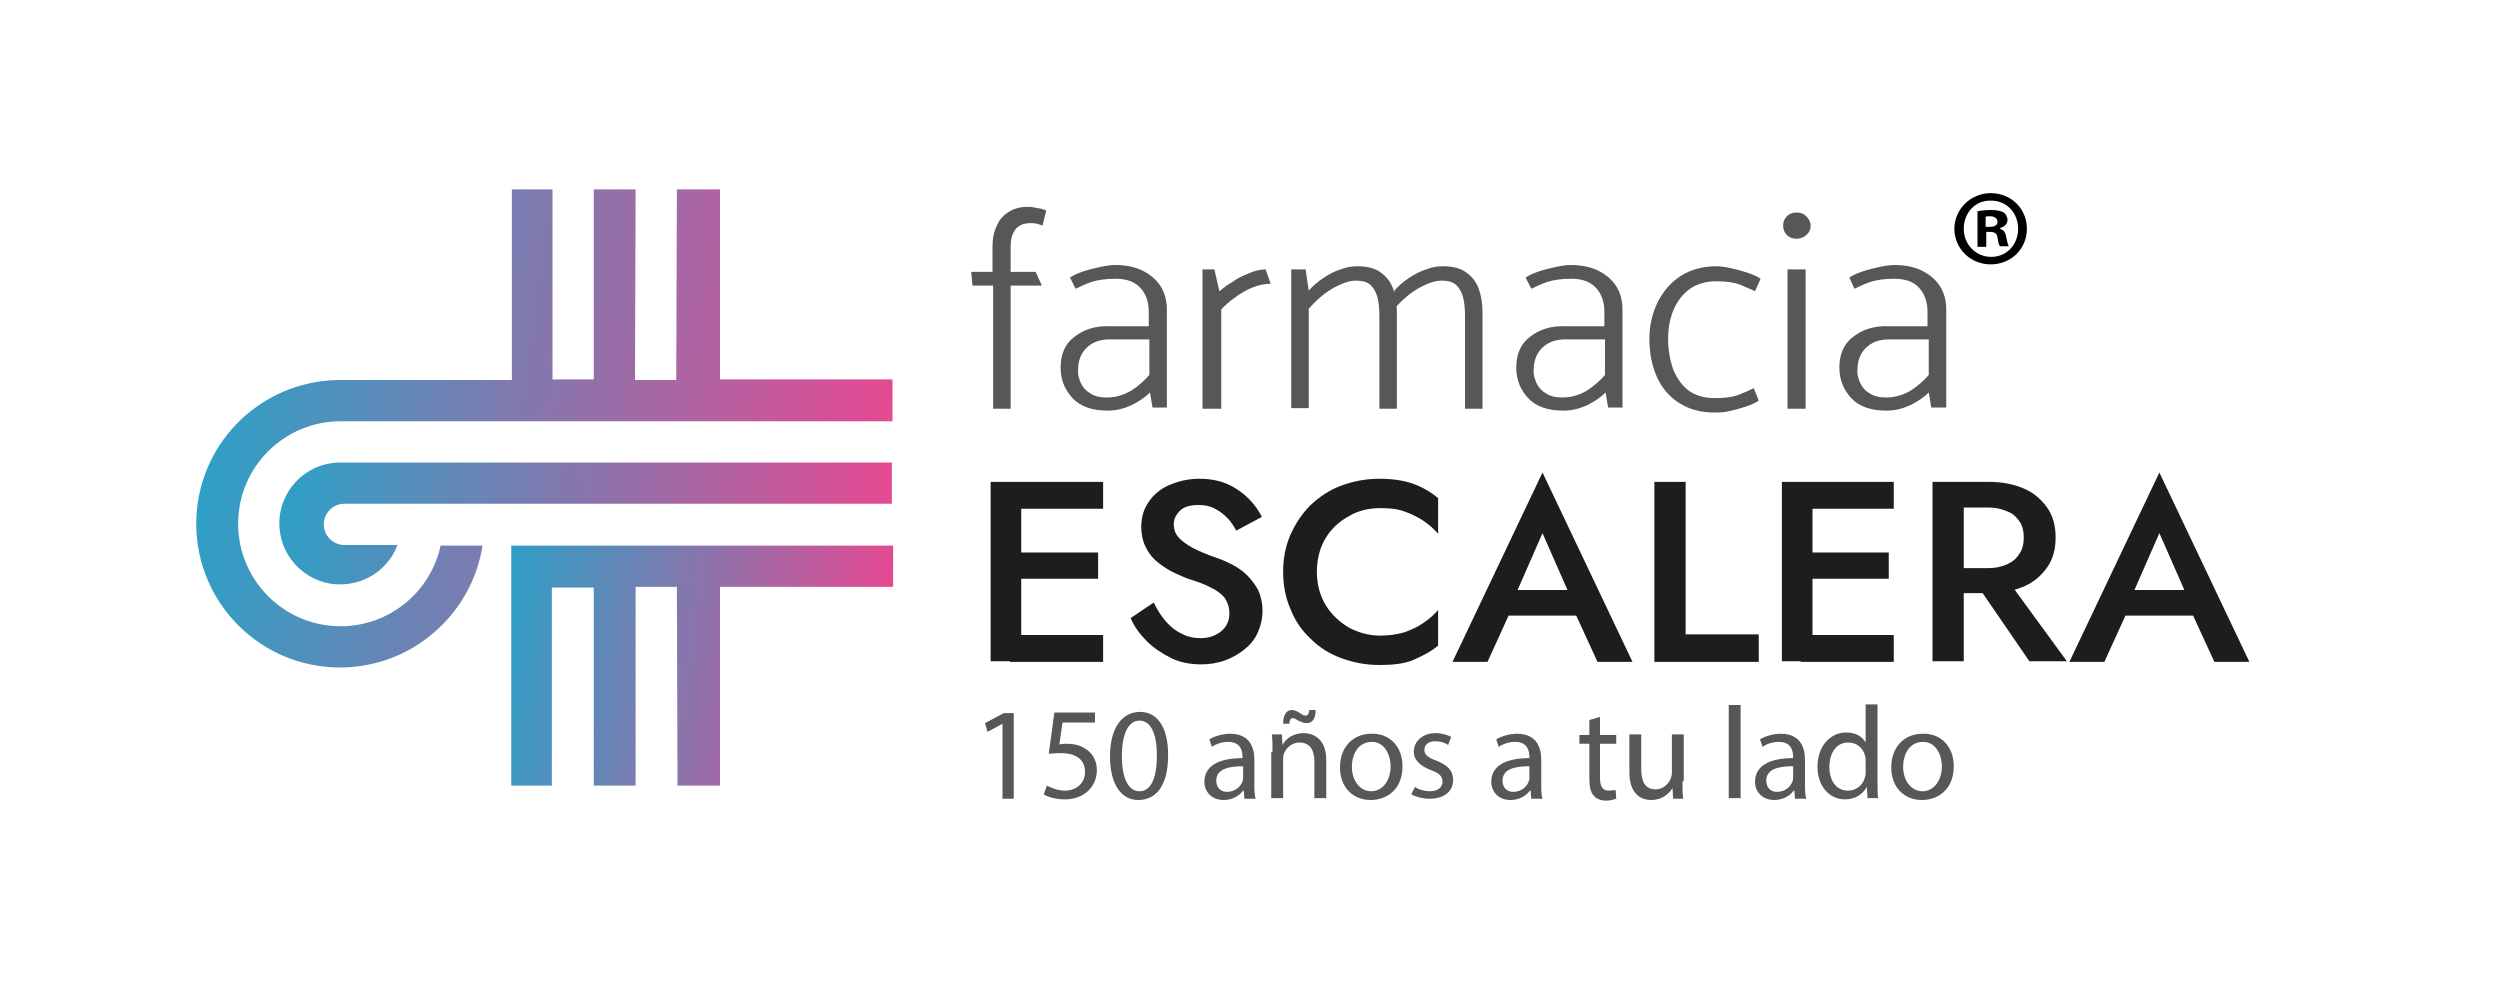 <?xml version="1.0" encoding="UTF-8"?>
<!-- Generator: $$$/GeneralStr/196=Adobe Illustrator 27.6.0, SVG Export Plug-In . SVG Version: 6.00 Build 0)  -->
<svg xmlns="http://www.w3.org/2000/svg" xmlns:xlink="http://www.w3.org/1999/xlink" version="1.1" id="Capa_1" x="0px" y="0px" viewBox="0 0 400 160.7" style="enable-background:new 0 0 400 160.7;" xml:space="preserve">
<style type="text/css">
	.st0{fill:#72C457;}
	.st1{fill:#3A2117;}
	.st2{fill:#E52314;}
	.st3{fill:#0000FF;}
	.st4{fill:#7FCAD5;}
	.st5{clip-path:url(#SVGID_00000099644620434263703670000008412376701737478298_);}
	.st6{enable-background:new    ;}
	.st7{fill:#EA4C88;}
	.st8{fill:#E9E25A;}
	.st9{fill:#ECE30C;}
	.st10{fill:#F0A895;}
	.st11{fill:none;}
	.st12{fill:#27C1C1;}
	.st13{fill:url(#SVGID_00000151532953563977410540000014607492928096752805_);}
	.st14{fill:url(#SVGID_00000008125629885392554170000006567356394937533320_);}
	.st15{fill:url(#SVGID_00000017490560860333118930000011275328487746609056_);}
	.st16{fill:url(#SVGID_00000072249064432469726050000004718681240491933602_);}
	.st17{fill:#575756;}
	.st18{fill:#1D1D1B;}
	.st19{fill:url(#SVGID_00000155844483520939291400000015855084954814491318_);}
	.st20{fill:url(#SVGID_00000041288519759001779370000012366367732778119608_);}
	.st21{fill:url(#SVGID_00000146466174228099916850000008817742812695105664_);}
	.st22{fill:#484954;}
	.st23{fill:#D3784B;}
	.st24{fill:#2ABCA7;}
	.st25{fill:#8CC63F;}
	.st26{fill:#FFFFFF;}
	.st27{fill:#943987;}
</style>
<g>
	<g>
		<path class="st17" d="M155.4,43.5h3.4v-4c0-1.3,0.2-2.4,0.7-3.4c0.4-1,1.1-1.7,1.9-2.2c0.8-0.5,1.8-0.8,2.9-0.8    c0.4,0,0.8,0,1.2,0.1c0.4,0.1,0.7,0.1,1.1,0.2c0.3,0.1,0.6,0.2,0.8,0.3l-0.6,2.4c-0.2-0.1-0.5-0.2-0.9-0.3c-0.4-0.1-0.7-0.1-1-0.1    c-1.2,0-2,0.4-2.5,1.1c-0.5,0.7-0.7,1.6-0.7,2.7v4h4l1,2.2h-5v19.7h-2.8V45.7h-3.3L155.4,43.5z"></path>
		<path class="st17" d="M171.2,44.4c0.6-0.4,1.3-0.7,2.2-1c0.9-0.3,1.8-0.5,2.7-0.7c0.9-0.2,1.7-0.3,2.3-0.3c1.7,0,3.2,0.3,4.4,0.9    c1.2,0.6,2.2,1.4,2.9,2.5c0.7,1.1,1,2.4,1,3.8v15.6h-2.3l-0.4-2.4c-0.7,0.7-1.7,1.4-2.9,2c-1.3,0.6-2.5,0.9-3.9,0.9    c-2.5,0-4.4-0.7-5.6-2c-1.2-1.3-1.9-2.9-1.9-4.9c0-2.1,0.7-3.8,2.2-4.9c1.5-1.2,3.4-1.8,5.7-1.7h6.2v-2.3c0-1.5-0.4-2.8-1.3-3.8    c-0.9-1-2.2-1.5-4-1.5c-1.6,0-2.9,0.2-3.8,0.5c-0.9,0.3-1.8,0.7-2.6,1.1L171.2,44.4z M172.9,61.2c0.3,0.7,0.8,1.3,1.5,1.7    c0.7,0.5,1.6,0.7,2.7,0.7c1.4,0,2.7-0.4,3.9-1.1c1.1-0.7,2.1-1.6,2.9-2.5v-5.7h-6.3c-1.7,0-2.9,0.5-3.8,1.4    c-0.9,0.9-1.3,2.1-1.3,3.4C172.4,59.8,172.6,60.5,172.9,61.2z"></path>
		<path class="st17" d="M192.4,65.4V43.1h1.9l0.8,3.5c0.6-0.5,1.2-1,2.1-1.5c0.8-0.6,1.7-1,2.7-1.4c0.9-0.4,1.8-0.6,2.6-0.6l0.8,2.3    c-0.9,0-1.9,0.2-2.9,0.6c-1,0.4-2,1-2.8,1.6c-0.9,0.6-1.6,1.3-2.2,1.9v15.9H192.4z"></path>
		<path class="st17" d="M206.6,65.4V43.1h2.3l0.5,3.4c0.6-0.7,1.4-1.4,2.3-2c0.9-0.6,1.8-1.1,2.8-1.4c1-0.4,1.9-0.5,2.7-0.5    c1.5,0,2.8,0.3,3.7,1c0.9,0.6,1.6,1.5,2,2.6c0.4,1.1,0.6,2.4,0.6,3.8v15.4h-2.8V50.4c0-1-0.1-2-0.3-2.8c-0.2-0.8-0.6-1.5-1.1-2    c-0.6-0.5-1.3-0.7-2.4-0.7c-0.7,0-1.5,0.2-2.4,0.6c-0.9,0.4-1.8,0.9-2.7,1.6c-0.9,0.7-1.7,1.5-2.4,2.3v15.9H206.6z M223.1,46.5    c0.6-0.7,1.4-1.4,2.3-2c0.9-0.6,1.8-1.1,2.8-1.4c1-0.4,1.9-0.5,2.7-0.5c1.5,0,2.8,0.3,3.7,1c0.9,0.6,1.6,1.5,2,2.6    c0.4,1.1,0.6,2.4,0.6,3.8v15.4h-2.8V50.4c0-1-0.1-2-0.3-2.8c-0.2-0.8-0.6-1.5-1.1-2c-0.6-0.5-1.3-0.7-2.4-0.7    c-0.7,0-1.5,0.2-2.4,0.6c-0.9,0.4-1.8,0.9-2.7,1.6c-0.9,0.7-1.7,1.5-2.4,2.3L223.1,46.5z"></path>
		<path class="st17" d="M244.1,44.4c0.6-0.4,1.3-0.7,2.2-1s1.8-0.5,2.7-0.7c0.9-0.2,1.7-0.3,2.3-0.3c1.7,0,3.2,0.3,4.4,0.9    s2.2,1.4,2.9,2.5c0.7,1.1,1,2.4,1,3.8v15.6h-2.3l-0.4-2.4c-0.7,0.7-1.7,1.4-2.9,2c-1.3,0.6-2.5,0.9-3.9,0.9c-2.5,0-4.4-0.7-5.6-2    c-1.2-1.3-1.9-2.9-1.9-4.9c0-2.1,0.7-3.8,2.2-4.9c1.5-1.2,3.4-1.8,5.7-1.7h6.2v-2.3c0-1.5-0.4-2.8-1.3-3.8c-0.9-1-2.2-1.5-4-1.5    c-1.6,0-2.9,0.2-3.8,0.5c-0.9,0.3-1.8,0.7-2.6,1.1L244.1,44.4z M245.8,61.2c0.3,0.7,0.8,1.3,1.5,1.7c0.7,0.5,1.6,0.7,2.7,0.7    c1.4,0,2.7-0.4,3.9-1.1c1.1-0.7,2.1-1.6,2.9-2.5v-5.7h-6.3c-1.7,0-2.9,0.5-3.8,1.4c-0.9,0.9-1.3,2.1-1.3,3.4    C245.3,59.8,245.5,60.5,245.8,61.2z"></path>
		<path class="st17" d="M281.4,64.1c-0.6,0.4-1.3,0.7-2.2,1c-0.9,0.3-1.7,0.5-2.6,0.7c-0.9,0.2-1.6,0.2-2.3,0.2    c-2.2,0-4-0.5-5.6-1.5c-1.6-1-2.8-2.4-3.6-4.2c-0.8-1.8-1.2-3.8-1.2-6.1c0-2.2,0.5-4.2,1.4-6c0.9-1.7,2.1-3.1,3.7-4.1    c1.6-1,3.5-1.5,5.7-1.5c0.6,0,1.3,0.1,2.2,0.3c0.9,0.2,1.7,0.4,2.6,0.7c0.9,0.3,1.6,0.6,2.2,1l-0.9,2c-0.8-0.4-1.6-0.7-2.5-1.1    c-0.9-0.3-2.1-0.5-3.7-0.5c-1.6,0-3,0.4-4.2,1.2c-1.1,0.8-2,1.9-2.6,3.3s-0.9,2.9-0.9,4.7c0,1.8,0.3,3.4,0.8,4.9    c0.6,1.4,1.4,2.6,2.5,3.4c1.1,0.8,2.5,1.2,4.2,1.2c1.6,0,2.9-0.2,3.7-0.5c0.8-0.3,1.7-0.7,2.5-1.1L281.4,64.1z"></path>
		<path class="st17" d="M285.9,37.6c-0.4-0.4-0.6-0.9-0.6-1.5c0-0.6,0.2-1.1,0.6-1.5c0.4-0.4,0.9-0.6,1.6-0.6c0.6,0,1.1,0.2,1.5,0.6    c0.4,0.4,0.7,0.9,0.7,1.5c0,0.6-0.2,1.1-0.7,1.5c-0.4,0.4-1,0.6-1.5,0.6C286.8,38.2,286.3,38,285.9,37.6z M286,65.4V43.1h2.9v22.3    H286z"></path>
		<path class="st17" d="M295.9,44.4c0.6-0.4,1.3-0.7,2.2-1c0.9-0.3,1.8-0.5,2.7-0.7c0.9-0.2,1.7-0.3,2.3-0.3c1.7,0,3.2,0.3,4.4,0.9    c1.2,0.6,2.2,1.4,2.9,2.5c0.7,1.1,1,2.4,1,3.8v15.6H309l-0.4-2.4c-0.7,0.7-1.7,1.4-2.9,2c-1.3,0.6-2.5,0.9-3.9,0.9    c-2.5,0-4.4-0.7-5.6-2c-1.2-1.3-1.9-2.9-1.9-4.9c0-2.1,0.7-3.8,2.2-4.9c1.5-1.2,3.4-1.8,5.7-1.7h6.2v-2.3c0-1.5-0.4-2.8-1.3-3.8    c-0.9-1-2.2-1.5-4-1.5c-1.6,0-2.9,0.2-3.8,0.5c-0.9,0.3-1.8,0.7-2.6,1.1L295.9,44.4z M297.6,61.2c0.3,0.7,0.8,1.3,1.5,1.7    c0.7,0.5,1.6,0.7,2.7,0.7c1.4,0,2.7-0.4,3.9-1.1c1.1-0.7,2.1-1.6,2.9-2.5v-5.7h-6.3c-1.7,0-2.9,0.5-3.8,1.4    c-0.9,0.9-1.3,2.1-1.3,3.4C297.1,59.8,297.3,60.5,297.6,61.2z"></path>
	</g>
	<g>
		<path class="st18" d="M163.4,77.1v28.7h-4.9V77.1H163.4z M161.6,77.1h14.9v4.3h-14.9V77.1z M161.6,88.4h14.1v4.2h-14.1V88.4z     M161.6,101.6h14.9v4.3h-14.9V101.6z"></path>
		<path class="st18" d="M186.6,99.5c0.7,0.8,1.6,1.5,2.5,1.9c0.9,0.5,1.9,0.7,3,0.7c1.4,0,2.4-0.4,3.3-1.1c0.8-0.7,1.3-1.6,1.3-2.8    c0-1.1-0.3-1.9-0.8-2.6c-0.5-0.6-1.3-1.2-2.2-1.6c-0.9-0.5-2-0.9-3.3-1.3c-0.7-0.2-1.5-0.6-2.4-1c-0.9-0.4-1.8-1-2.6-1.6    c-0.8-0.6-1.5-1.4-2-2.4c-0.5-0.9-0.8-2.1-0.8-3.4c0-1.5,0.4-2.9,1.2-4c0.8-1.2,1.9-2.1,3.3-2.7c1.4-0.6,3-1,4.8-1    c1.7,0,3.3,0.3,4.6,0.9c1.3,0.6,2.4,1.4,3.3,2.3c0.9,0.9,1.6,1.9,2.1,2.9l-4.1,2.2c-0.4-0.7-0.8-1.4-1.4-2c-0.6-0.6-1.2-1.1-2-1.5    c-0.7-0.4-1.6-0.6-2.6-0.6c-1.4,0-2.4,0.3-3,0.9c-0.6,0.6-1,1.3-1,2.2c0,0.7,0.2,1.4,0.7,2c0.5,0.6,1.2,1.1,2.2,1.7    c1,0.5,2.3,1.1,3.8,1.6c0.9,0.3,1.8,0.7,2.6,1.1c0.9,0.5,1.7,1,2.4,1.7c0.7,0.7,1.3,1.5,1.8,2.4c0.4,0.9,0.7,2,0.7,3.3    c0,1.3-0.3,2.5-0.8,3.6c-0.5,1.1-1.3,2-2.2,2.7c-0.9,0.7-2,1.3-3.1,1.7c-1.2,0.4-2.4,0.6-3.7,0.6c-1.7,0-3.4-0.3-4.8-1    s-2.8-1.6-3.9-2.7c-1.1-1.1-2-2.3-2.6-3.7l3.7-2.5C185.2,97.7,185.9,98.7,186.6,99.5z"></path>
		<path class="st18" d="M212.1,96.8c0.9,1.5,2.2,2.7,3.7,3.6c1.5,0.8,3.2,1.3,5,1.3c1.4,0,2.7-0.2,3.8-0.5c1.1-0.4,2.1-0.8,3.1-1.5    c0.9-0.6,1.7-1.3,2.4-2.1v5.7c-1.2,1-2.6,1.7-4,2.3s-3.2,0.8-5.4,0.8c-2.2,0-4.2-0.4-6.1-1.1c-1.9-0.7-3.5-1.7-4.9-3.1    c-1.4-1.3-2.5-2.9-3.2-4.7c-0.8-1.8-1.2-3.8-1.2-6c0-2.2,0.4-4.2,1.2-6c0.8-1.8,1.9-3.4,3.2-4.7c1.4-1.3,3-2.4,4.9-3.1    c1.9-0.7,3.9-1.1,6.1-1.1c2.2,0,4,0.3,5.4,0.8c1.4,0.5,2.8,1.3,4,2.3v5.7c-0.7-0.8-1.5-1.5-2.4-2.1c-0.9-0.6-1.9-1.1-3.1-1.5    c-1.1-0.4-2.4-0.5-3.8-0.5c-1.8,0-3.5,0.4-5,1.3c-1.5,0.8-2.8,2-3.7,3.5c-0.9,1.5-1.4,3.3-1.4,5.4    C210.7,93.5,211.2,95.3,212.1,96.8z"></path>
		<path class="st18" d="M242.2,95.8l-0.1,1.1l-4.1,9h-5.6l14.4-30.3l14.4,30.3h-5.6l-4-8.7l-0.1-1.2l-4.7-10.7L242.2,95.8z     M240.1,94.4h13.7l1,4.1h-15.6L240.1,94.4z"></path>
		<path class="st18" d="M269.7,77.1v24.4h11.7v4.4h-16.7V77.1H269.7z"></path>
		<path class="st18" d="M290,77.1v28.7h-4.9V77.1H290z M288.1,77.1H303v4.3h-14.9V77.1z M288.1,88.4h14.1v4.2h-14.1V88.4z     M288.1,101.6H303v4.3h-14.9V101.6z"></path>
		<path class="st18" d="M314.2,77.1v28.7h-5V77.1H314.2z M312.1,77.1h6.2c2.1,0,4,0.4,5.6,1.1c1.6,0.7,2.8,1.8,3.7,3.1    c0.9,1.3,1.3,2.9,1.3,4.7c0,1.8-0.4,3.4-1.3,4.7c-0.9,1.3-2.1,2.4-3.7,3.1c-1.6,0.7-3.5,1.1-5.6,1.1h-6.2v-4h6    c1.1,0,2.1-0.2,3-0.6c0.9-0.4,1.5-0.9,2-1.7c0.5-0.7,0.7-1.6,0.7-2.6c0-1-0.2-1.9-0.7-2.6c-0.5-0.7-1.1-1.3-2-1.6    c-0.9-0.4-1.9-0.6-3-0.6h-6V77.1z M320.7,92.1l10,13.7h-6l-9.4-13.7H320.7z"></path>
		<path class="st18" d="M340.9,95.8l-0.1,1.1l-4.1,9h-5.6l14.4-30.3l14.4,30.3h-5.6l-4-8.7l-0.1-1.2l-4.7-10.7L340.9,95.8z     M338.8,94.4h13.7l1,4.1h-15.6L338.8,94.4z"></path>
	</g>
	<g>
		
			<linearGradient id="SVGID_00000051347734984789574900000011719193617919261090_" gradientUnits="userSpaceOnUse" x1="45.589" y1="76.507" x2="141.463" y2="89.777">
			<stop offset="0" style="stop-color:#2EA0C6"></stop>
			<stop offset="1" style="stop-color:#E64992"></stop>
		</linearGradient>
		<path style="fill:url(#SVGID_00000051347734984789574900000011719193617919261090_);" d="M55,74c-0.6,0-1.2,0-1.9,0.1    c-5.3,0.7-9.1,5.7-8.3,11c0.7,5.3,5.7,9.1,11,8.3c3.7-0.5,6.6-3,7.8-6.2h-8.5c-1.8,0-3.3-1.5-3.3-3.3c0-1.8,1.5-3.3,3.3-3.3h87.6    V74H55z"></path>
		
			<linearGradient id="SVGID_00000059294022200667347730000003405630598064237473_" gradientUnits="userSpaceOnUse" x1="79.769" y1="102.001" x2="140.59" y2="110.419">
			<stop offset="0" style="stop-color:#2EA0C6"></stop>
			<stop offset="1" style="stop-color:#E64992"></stop>
		</linearGradient>
		<polygon style="fill:url(#SVGID_00000059294022200667347730000003405630598064237473_);" points="81.8,87.3 81.8,93.9 81.8,125.7     88.3,125.7 88.3,94 95,94 95,125.7 101.7,125.7 101.7,93.9 108.3,93.9 108.4,125.7 115.2,125.7 115.2,93.9 142.9,93.9 142.9,93.3     142.9,87.3 142.9,87.3   "></polygon>
		
			<linearGradient id="SVGID_00000116219656909855848840000005394355943388235926_" gradientUnits="userSpaceOnUse" x1="34.252" y1="61.659" x2="141.605" y2="76.518">
			<stop offset="0" style="stop-color:#2EA0C6"></stop>
			<stop offset="1" style="stop-color:#E64992"></stop>
		</linearGradient>
		<path style="fill:url(#SVGID_00000116219656909855848840000005394355943388235926_);" d="M115.2,60.7V30.3h-6.9l-0.1,30.5h-6.6    l0.1-30.5H95v30.4l-6.6,0V30.3h-6.5v30.5h-5.9l-9.5,0v0H54.1v0c-12.6,0.2-22.7,10.4-22.7,23c0,12.7,10.3,23,23,23    c11.5,0,21.1-8.5,22.8-19.5h-6.7c-1.6,7.4-8.2,12.9-16,12.9c-9.1,0-16.4-7.4-16.4-16.4c0-9.1,7.4-16.4,16.4-16.4    c0.1,0,16.1,0,16.1,0h72.1v0h0.1v0v-6v-0.7H115.2z"></path>
	</g>
	<g>
		<path class="st17" d="M160.4,115.8L160.4,115.8l-2.4,1.3l-0.4-1.4l3-1.6h1.6v13.7h-1.8V115.8z"></path>
		<path class="st17" d="M175.2,115.6H170l-0.5,3.5c0.3,0,0.6-0.1,1.1-0.1c1.1,0,2.1,0.2,2.9,0.7c1.1,0.6,2,1.8,2,3.5    c0,2.7-2.1,4.7-5.1,4.7c-1.5,0-2.8-0.4-3.4-0.8l0.5-1.4c0.6,0.3,1.7,0.8,2.9,0.8c1.7,0,3.2-1.1,3.2-3c0-1.8-1.2-3-3.9-3    c-0.8,0-1.4,0.1-1.9,0.1l0.9-6.6h6.5V115.6z"></path>
		<path class="st17" d="M186.9,120.8c0,4.6-1.7,7.2-4.8,7.2c-2.7,0-4.5-2.5-4.5-7c0-4.6,2-7.1,4.8-7.1    C185.2,113.9,186.9,116.4,186.9,120.8z M179.5,121c0,3.6,1.1,5.6,2.8,5.6c1.9,0,2.8-2.2,2.8-5.7c0-3.4-0.9-5.6-2.8-5.6    C180.6,115.3,179.5,117.3,179.5,121z"></path>
		<path class="st17" d="M199.1,127.8l-0.1-1.3h-0.1c-0.6,0.8-1.7,1.5-3.1,1.5c-2.1,0-3.1-1.5-3.1-2.9c0-2.5,2.2-3.8,6.1-3.8v-0.2    c0-0.8-0.2-2.4-2.3-2.4c-0.9,0-1.9,0.3-2.6,0.8l-0.4-1.2c0.8-0.5,2.1-0.9,3.3-0.9c3.1,0,3.9,2.1,3.9,4.2v3.8c0,0.9,0,1.7,0.2,2.4    H199.1z M198.9,122.6c-2,0-4.3,0.3-4.3,2.3c0,1.2,0.8,1.8,1.7,1.8c1.3,0,2.2-0.8,2.5-1.7c0.1-0.2,0.1-0.4,0.1-0.6V122.6z"></path>
		<path class="st17" d="M203.6,120.3c0-1.1,0-1.9-0.1-2.8h1.6l0.1,1.7h0c0.5-1,1.7-1.9,3.4-1.9c1.4,0,3.6,0.8,3.6,4.3v6.1h-1.9v-5.9    c0-1.6-0.6-3-2.4-3c-1.2,0-2.2,0.9-2.5,1.9c-0.1,0.2-0.1,0.5-0.1,0.9v6.1h-1.9V120.3z M205.3,115.8c0-1.4,0.5-2.2,1.4-2.2    c0.5,0,0.8,0.2,1.3,0.5c0.3,0.2,0.6,0.4,0.9,0.4c0.3,0,0.5-0.2,0.6-0.9h1c0,1.4-0.5,2.1-1.5,2.1c-0.4,0-0.8-0.2-1.3-0.4    c-0.4-0.3-0.7-0.4-0.9-0.4c-0.3,0-0.5,0.4-0.5,0.9H205.3z"></path>
		<path class="st17" d="M224.4,122.6c0,3.8-2.6,5.4-5.1,5.4c-2.8,0-4.9-2-4.9-5.2c0-3.4,2.2-5.4,5-5.4    C222.4,117.3,224.4,119.5,224.4,122.6z M216.3,122.7c0,2.2,1.3,3.9,3.1,3.9c1.8,0,3.1-1.7,3.1-4c0-1.7-0.9-3.9-3-3.9    C217.3,118.7,216.3,120.7,216.3,122.7z"></path>
		<path class="st17" d="M226.4,125.9c0.5,0.4,1.5,0.7,2.4,0.7c1.3,0,2-0.7,2-1.5c0-0.9-0.5-1.4-1.9-1.9c-1.8-0.7-2.7-1.7-2.7-2.9    c0-1.6,1.3-3,3.5-3c1,0,1.9,0.3,2.5,0.6l-0.5,1.3c-0.4-0.3-1.1-0.6-2.1-0.6c-1.1,0-1.7,0.6-1.7,1.4c0,0.8,0.6,1.2,1.9,1.7    c1.8,0.7,2.7,1.6,2.7,3.1c0,1.8-1.4,3-3.8,3c-1.1,0-2.1-0.3-2.9-0.7L226.4,125.9z"></path>
		<path class="st17" d="M245,127.8l-0.1-1.3h-0.1c-0.6,0.8-1.7,1.5-3.1,1.5c-2.1,0-3.1-1.5-3.1-2.9c0-2.5,2.2-3.8,6.1-3.8v-0.2    c0-0.8-0.2-2.4-2.3-2.4c-0.9,0-1.9,0.3-2.6,0.8l-0.4-1.2c0.8-0.5,2.1-0.9,3.3-0.9c3.1,0,3.9,2.1,3.9,4.2v3.8c0,0.9,0,1.7,0.2,2.4    H245z M244.7,122.6c-2,0-4.3,0.3-4.3,2.3c0,1.2,0.8,1.8,1.7,1.8c1.3,0,2.2-0.8,2.5-1.7c0.1-0.2,0.1-0.4,0.1-0.6V122.6z"></path>
		<path class="st17" d="M256,114.7v2.9h2.6v1.4H256v5.5c0,1.3,0.4,2,1.4,2c0.5,0,0.8-0.1,1.1-0.1l0.1,1.4c-0.4,0.1-0.9,0.3-1.6,0.3    c-0.9,0-1.6-0.3-2-0.8c-0.5-0.5-0.7-1.5-0.7-2.6V119h-1.6v-1.4h1.6v-2.4L256,114.7z"></path>
		<path class="st17" d="M269.2,125c0,1.1,0,2,0.1,2.8h-1.6l-0.1-1.7h0c-0.5,0.8-1.6,1.9-3.4,1.9c-1.6,0-3.5-0.9-3.5-4.5v-6h1.9v5.6    c0,1.9,0.6,3.2,2.3,3.2c1.2,0,2.1-0.9,2.4-1.7c0.1-0.3,0.2-0.6,0.2-0.9v-6.2h1.9V125z"></path>
		<path class="st17" d="M276.6,112.8h1.9v14.9h-1.9V112.8z"></path>
		<path class="st17" d="M287.2,127.8l-0.1-1.3h-0.1c-0.6,0.8-1.7,1.5-3.1,1.5c-2.1,0-3.1-1.5-3.1-2.9c0-2.5,2.2-3.8,6.1-3.8v-0.2    c0-0.8-0.2-2.4-2.3-2.4c-0.9,0-1.9,0.3-2.6,0.8l-0.4-1.2c0.8-0.5,2.1-0.9,3.3-0.9c3.1,0,3.9,2.1,3.9,4.2v3.8c0,0.9,0,1.7,0.2,2.4    H287.2z M286.9,122.6c-2,0-4.3,0.3-4.3,2.3c0,1.2,0.8,1.8,1.7,1.8c1.3,0,2.2-0.8,2.5-1.7c0.1-0.2,0.1-0.4,0.1-0.6V122.6z"></path>
		<path class="st17" d="M300.4,112.8v12.3c0,0.9,0,1.9,0.1,2.6h-1.7l-0.1-1.8h0c-0.6,1.1-1.8,2-3.5,2c-2.5,0-4.4-2.1-4.4-5.2    c0-3.4,2.1-5.5,4.6-5.5c1.6,0,2.6,0.7,3.1,1.6h0v-6.1H300.4z M298.5,121.7c0-0.2,0-0.5-0.1-0.8c-0.3-1.2-1.3-2.1-2.7-2.1    c-1.9,0-3,1.7-3,3.9c0,2.1,1,3.8,3,3.8c1.2,0,2.4-0.8,2.7-2.2c0.1-0.3,0.1-0.5,0.1-0.8V121.7z"></path>
		<path class="st17" d="M312.6,122.6c0,3.8-2.6,5.4-5.1,5.4c-2.8,0-4.9-2-4.9-5.2c0-3.4,2.2-5.4,5-5.4    C310.6,117.3,312.6,119.5,312.6,122.6z M304.5,122.7c0,2.2,1.3,3.9,3.1,3.9c1.8,0,3.1-1.7,3.1-4c0-1.7-0.9-3.9-3-3.9    C305.5,118.7,304.5,120.7,304.5,122.7z"></path>
	</g>
	<g>
		<path d="M324.3,36.6c0,3.2-2.5,5.7-5.8,5.7c-3.2,0-5.8-2.5-5.8-5.7c0-3.1,2.6-5.7,5.8-5.7C321.8,30.9,324.3,33.4,324.3,36.6z     M314.2,36.6c0,2.5,1.9,4.5,4.4,4.5c2.5,0,4.3-2,4.3-4.5c0-2.5-1.8-4.5-4.3-4.5C316,32,314.2,34.1,314.2,36.6z M317.7,39.5h-1.3    v-5.7c0.5-0.1,1.2-0.2,2.2-0.2c1.1,0,1.6,0.2,2,0.4c0.3,0.2,0.6,0.7,0.6,1.2c0,0.6-0.5,1.1-1.2,1.3v0.1c0.6,0.2,0.9,0.6,1,1.4    c0.2,0.9,0.3,1.2,0.4,1.4h-1.4c-0.2-0.2-0.3-0.7-0.4-1.4c-0.1-0.6-0.4-0.9-1.2-0.9h-0.6V39.5z M317.7,36.3h0.6    c0.7,0,1.3-0.2,1.3-0.8c0-0.5-0.4-0.9-1.2-0.9c-0.3,0-0.6,0-0.7,0.1V36.3z"></path>
	</g>
</g>
</svg>
